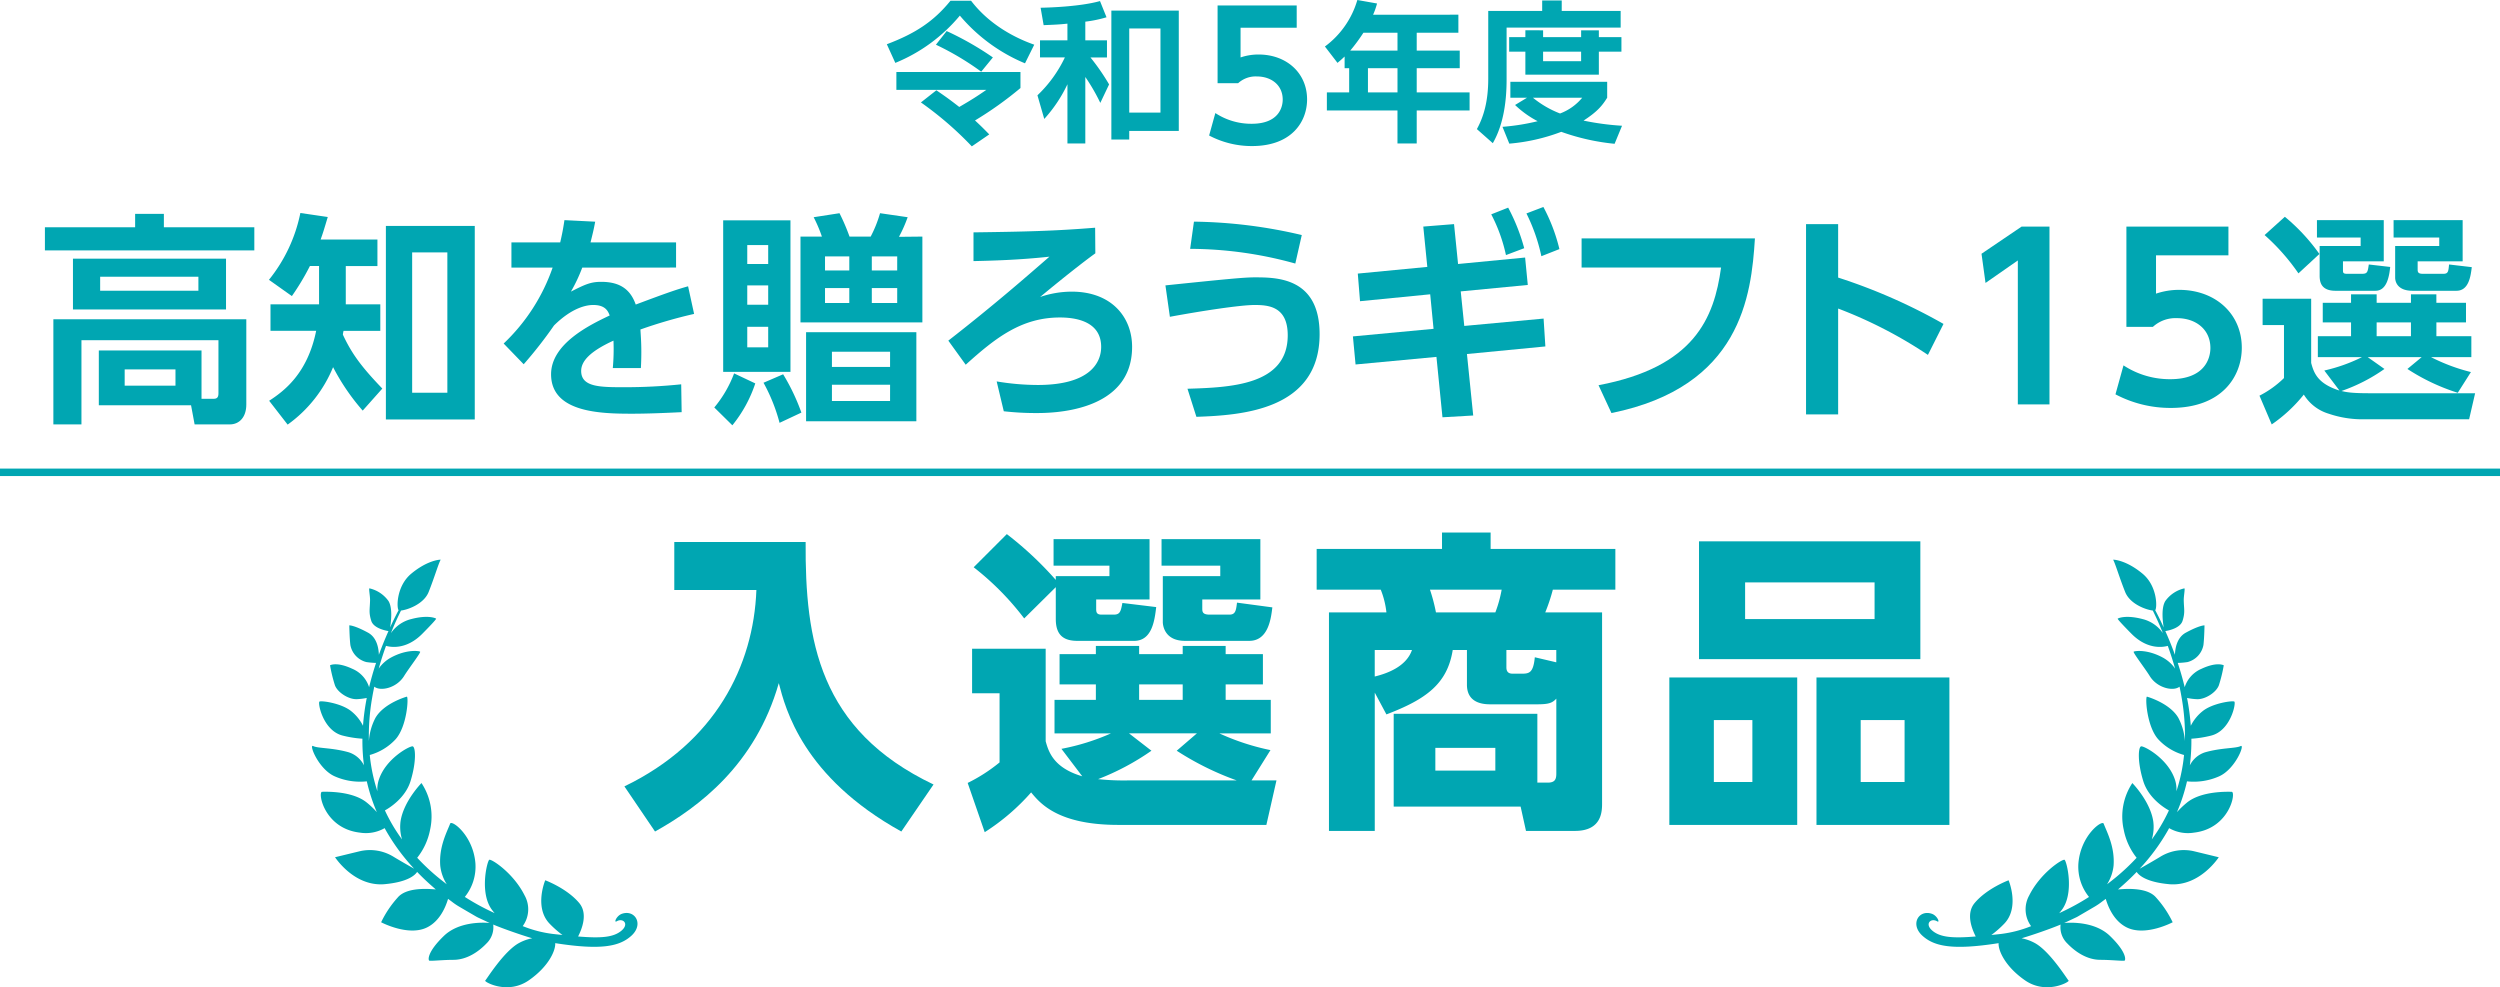 <svg xmlns="http://www.w3.org/2000/svg" width="643.536" height="254.131" viewBox="0 0 643.536 254.131">
  <g id="Group_3076" data-name="Group 3076" transform="translate(682.156 607.416)">
    <g id="グループ_2735" data-name="グループ 2735">
      <path id="パス_14686" data-name="パス 14686" d="M-616.688-542.958h-53.907v-5.962h23.224v-3.443h7.4v3.443h23.283ZM-656.719-503.1v-14.106h26.437v12.446h3.1c.8,0,1.258-.287,1.258-1.377v-13.708H-661.19v21.68h-7.229v-27.066h49.666v21.963c0,3.208-1.779,5.1-4.246,5.1h-9.061l-.918-4.935Zm32.744-24.659h-39.4v-13.072h39.4Zm-7.11-8.425h-25.29v3.61h25.29Zm-5.9,23.853h-13.078v4.184h13.078Z" fill="#00a6b2"/>
      <path id="パス_14687" data-name="パス 14687" d="M-588.788-501.721a55.579,55.579,0,0,1-7.626-11.184,34.052,34.052,0,0,1-11.7,14.79l-4.758-6.135c3.782-2.467,9.86-6.938,12.1-18.007h-11.755v-6.824h12.5v-9.86h-2.354a63.02,63.02,0,0,1-4.643,7.741l-5.9-4.189a39.948,39.948,0,0,0,8.086-17.2l7.053,1.033c-.975,3.271-1.2,4.017-1.836,5.8H-585v6.823h-8.148v9.86h8.889v6.828h-9.462a6.435,6.435,0,0,0-.172.975c2.3,4.93,4.762,8.258,10.151,13.876Zm28.842,2.29h-22.879v-49.833h22.88ZM-567-542.441h-9.061v36.126H-567Z" fill="#00a6b2"/>
      <path id="パス_14688" data-name="パス 14688" d="M-508.128-545.019v6.479H-532.27a40.948,40.948,0,0,1-2.926,6.192c3.615-1.831,5.049-2.52,7.8-2.52,5.221,0,7.627,2.3,8.889,5.848,7.168-2.692,10.381-3.844,13.474-4.7l1.549,7.11A123.593,123.593,0,0,0-517.3-522.6c.057,1.2.23,2.984.23,5.738,0,1.894-.057,3.213-.115,4.184h-7.226a53.557,53.557,0,0,0,.172-7.053c-5.9,2.7-8.315,5.217-8.315,7.8,0,4.189,4.93,4.189,11.122,4.189a139.83,139.83,0,0,0,14.627-.746l.115,7.168c-4.528.23-9.118.4-12.791.4-8.086,0-20.819-.287-20.819-10.151,0-7.8,9.754-12.619,15.086-15.138-.4-1.033-1.033-2.7-4.241-2.7-1.607,0-5.336.574-10.094,5.279a110.974,110.974,0,0,1-7.8,9.979l-5.159-5.336A48.946,48.946,0,0,0-539.9-538.54h-10.606v-6.479h12.557c.516-2.241.746-3.441,1.09-5.733l7.913.4c-.4,2.176-.689,3.266-1.2,5.331Z" fill="#00a6b2"/>
      <path id="パス_14689" data-name="パス 14689" d="M-498.287-502.525a30.26,30.26,0,0,0,5.1-8.774l5.451,2.577a34.087,34.087,0,0,1-5.9,10.783Zm19.609-9.175H-496v-39h17.319Zm-5.733-32.635H-489.8v4.877h5.389Zm0,10.381H-489.8v4.984h5.389Zm0,10.668H-489.8v5.279h5.389Zm2.926,24.716a45.1,45.1,0,0,0-4.131-10.323l5.049-2.18a53.256,53.256,0,0,1,4.7,9.864Zm10.9-47.945a37.21,37.21,0,0,0-2.123-4.987l6.649-1.033a52.725,52.725,0,0,1,2.582,6.02h5.446a31.2,31.2,0,0,0,2.41-6.02l7.11,1.033a35.374,35.374,0,0,1-2.238,5.049l6.025-.062v22.081H-476.1v-22.081Zm24.312,47.545h-28.388v-22.939h28.388Zm-17.262-42.438h-6.25v3.61h6.25Zm0,8.143h-6.25v3.844h6.25Zm10.5,16.4h-14.97v3.9h14.964Zm0,8.487h-14.97v4.184h14.964Zm1.836-33.031h-6.542v3.61h6.536Zm0,8.143h-6.542v3.844h6.536Z" fill="#00a6b2"/>
      <path id="パス_14690" data-name="パス 14690" d="M-400.2-542.207c-3.036,2.18-8.487,6.479-14.22,11.241a25.332,25.332,0,0,1,8.143-1.377c10.209,0,15.54,6.536,15.54,14.22,0,17.032-21.044,17.032-24.716,17.032a73.573,73.573,0,0,1-8.315-.459l-1.832-7.684a64.92,64.92,0,0,0,10.553.918c13.647,0,16.347-5.9,16.347-9.806,0-6.192-5.79-7.569-10.61-7.569-9.917,0-16.63,5.274-24.257,12.16l-4.476-6.2c11.926-9.286,20.356-16.686,26.032-21.616-7.737.856-14.737,1.03-19.552,1.143V-547.6c13.3-.177,20.814-.349,31.31-1.2Z" fill="#00a6b2"/>
      <path id="パス_14691" data-name="パス 14691" d="M-376.481-507.346c11.012-.344,25.806-.861,25.806-13.761,0-7.454-4.987-7.8-8.545-7.8-3.667,0-13.761,1.549-21.79,3.041l-1.148-8.086c16.06-1.666,20.36-2.068,22.938-2.068,5.68,0,16.75,0,16.75,14.627,0,19.724-20.475,20.872-31.716,21.273Zm27.757-32.227a101.573,101.573,0,0,0-27.069-3.787l.975-7a126.321,126.321,0,0,1,27.758,3.448Z" fill="#00a6b2"/>
      <path id="パス_14692" data-name="パス 14692" d="M-305.231-523.516l20.417-1.893.459,7.172-20.188,1.951,1.612,15.827-7.913.459-1.55-15.545-20.819,1.951-.684-7.225,20.757-1.951-.861-8.889-18.065,1.779-.574-7.11,17.893-1.721-1.033-10.381,7.913-.631,1.036,10.265,17.261-1.664.689,7.058-17.261,1.659Zm11.3-30.449a49.3,49.3,0,0,1,4.13,10.438l-4.7,1.774a41.441,41.441,0,0,0-3.787-10.491Zm9.064-.172a45.554,45.554,0,0,1,4.126,10.84l-4.643,1.831a46.246,46.246,0,0,0-3.847-11.007Z" fill="#00a6b2"/>
      <path id="パス_14693" data-name="パス 14693" d="M-230.414-546.051c-.918,14.794-3.61,38.2-36.933,44.961l-3.323-7.168c24.659-4.648,29.76-17.266,31.539-30.282h-35.9v-7.511Z" fill="#00a6b2"/>
      <path id="パス_14694" data-name="パス 14694" d="M-185.882-516.062a114.728,114.728,0,0,0-23.109-11.93v27.245h-8.264v-48.977h8.263v13.761a144.366,144.366,0,0,1,27.121,11.93Z" fill="#00a6b2"/>
      <path id="パス_14695" data-name="パス 14695" d="M-161.763-549.092h7.172v45.765h-8.148v-37.048l-8.315,5.79-1.033-7.512Z" fill="#00a6b2"/>
      <path id="パス_14696" data-name="パス 14696" d="M-108.527-541.691h-18.639v9.864a18.377,18.377,0,0,1,5.967-.975c9.286,0,16.114,6.135,16.114,14.909,0,7.282-4.992,15.483-18.294,15.483a30.289,30.289,0,0,1-14.225-3.5l2.066-7.454a21.7,21.7,0,0,0,12.048,3.557c9,0,10.323-5.5,10.323-8.028,0-4.82-3.787-7.684-8.607-7.684a8.62,8.62,0,0,0-6.192,2.238h-6.824v-25.807h26.265Z" fill="#00a6b2"/>
      <path id="パス_14697" data-name="パス 14697" d="M-68.363-512.44a44.205,44.205,0,0,1-11.069,5.676c1.492.344,2.754.574,7.344.574h27.064l-1.548,6.707H-73.866a26.826,26.826,0,0,1-8.832-1.434,11.3,11.3,0,0,1-6.422-4.93,38.244,38.244,0,0,1-8.263,7.684l-3.151-7.4a25.617,25.617,0,0,0,6.307-4.533V-523.74h-5.5v-6.771h12.5v16.516c.746,2.869,1.894,5.394,7.282,7.115l-3.9-5.159a42.789,42.789,0,0,0,9.692-3.443H-85.509v-5.389h8.545v-3.558h-7.282v-5.049h7.282v-2.176h6.592v2.176h8.832v-2.176H-55v2.176h7.627v5.049h-7.622v3.557h9v5.389H-56.372a47.541,47.541,0,0,0,10.266,3.84l-3.385,5.336a52.558,52.558,0,0,1-12.962-6.133l3.667-3.041h-13.88ZM-94-551.612a49.376,49.376,0,0,1,8.889,9.577l-5.394,4.987a54.034,54.034,0,0,0-8.712-9.86Zm8.258.861h17.2v10.611h-10.5v2.123c0,.8,0,1.085,1.09,1.085h3.787c1.434,0,1.487-.459,1.774-2.4l5.508.631c-.23,2.118-.746,6.135-3.787,6.135H-80.972c-3.73,0-4.074-2.3-4.074-3.9V-544.1h10.553v-2.176H-85.739Zm15.367,29.88h8.832v-3.558h-8.832Zm4.361-29.88h17.779v10.611H-59.818v2.123c0,.741.229,1.085,1.377,1.085h5.217c1.262,0,1.32-.569,1.492-2.4l5.848.684c-.287,2.41-.8,6.082-3.954,6.082h-11.3c-4.356,0-4.471-2.926-4.471-3.385V-544.1h11.351v-2.176H-66.01Z" fill="#00a6b2"/>
      <path id="パス_14698" data-name="パス 14698" d="M-508.583-467.9h33.81c-.158,25.28,3.414,48.361,32.921,62.423l-8.29,12.107c-25.362-14.058-29.833-31.615-31.54-38.2-6.01,21.053-20.642,31.946-31.86,38.2l-7.882-11.619c23.409-11.3,33.244-31.047,33.976-50.555h-21.135Z" fill="#00a6b2"/>
      <path id="パス_14699" data-name="パス 14699" d="M-359.991-406.53h6.417l-2.6,11.457h-38.12c-15.6,0-20.154-5.609-22.435-8.368A55.853,55.853,0,0,1-428.674-393.2l-4.389-12.676a42.21,42.21,0,0,0,8.21-5.284v-17.8h-7.072v-11.463h18.94v23.817c.732,2.6,1.946,6.828,9.424,9.023l-5.365-7.072a58.092,58.092,0,0,0,12.762-3.981h-14.545v-8.618h10.644v-3.982h-9.344v-7.8h9.343v-2.114h11.137v2.114h11.217v-2.114h11.055v2.114h9.592v7.8h-9.592v3.983h11.616v8.617h-13.241a60.871,60.871,0,0,0,13.164,4.308Zm-50.393-49.743-8.129,8.047a70.972,70.972,0,0,0-13.006-13.168l8.535-8.535a89.22,89.22,0,0,1,12.6,11.789v-.975h13.814V-461.8h-14.383v-6.828h24.706V-453.1h-13.737v2.357c0,.894.086,1.54,1.387,1.54h3.165c1.626,0,1.788-.894,2.2-3l8.7,1.057c-.406,3.414-1.057,8.7-5.69,8.7h-14.548c-3.414,0-5.609-1.3-5.609-5.609Zm36.33,37.633H-391.53l5.771,4.471a64.373,64.373,0,0,1-13.737,7.316,63.1,63.1,0,0,0,7.885.325h27.8a74.453,74.453,0,0,1-15.44-7.641Zm-14.875-8.618h11.217v-3.982h-11.217Zm5.771-41.37h25.438V-453.1h-14.952v2.276c0,.813,0,1.621,1.87,1.621h5.121c1.544,0,1.707-1.052,1.946-3.084l9.1,1.219c-.325,2.678-.975,8.616-5.929,8.616h-16.577c-5.446,0-5.69-4.308-5.69-4.8v-11.863h14.79V-461.8h-15.117Z" fill="#00a6b2"/>
      <path id="パス_14700" data-name="パス 14700" d="M-323.4-399.783v-23.893h36.981v17.719h2.682c1.87,0,2.2-.889,2.2-2.357v-19.264c-1.057,1.138-1.951,1.463-5.04,1.463h-11.79c-1.463,0-6.178,0-6.178-5.04V-440.1h-3.657c-1.382,8.7-6.823,12.681-17.07,16.582l-3-5.609v35.6h-11.79v-56.246h14.79a22.112,22.112,0,0,0-1.458-5.853h-16.5v-10.486h32.269v-4.222h12.513v4.222h32.108v10.486h-16.094a47.481,47.481,0,0,1-1.951,5.853h14.627v49.092c0,2.032,0,7.153-6.986,7.153h-12.6l-1.382-6.259Zm-4.88-33.485c3.333-.813,8.129-2.6,9.587-6.828h-9.587Zm31.047-16.5a32.445,32.445,0,0,0,1.626-5.853H-314.06a45.16,45.16,0,0,1,1.54,5.853Zm0,34.867h-15.445v5.853h15.444Zm15.688-22.024v-3.17h-12.844v4.471c0,1.626,1.138,1.626,1.788,1.626h1.87c2.113,0,3.251,0,3.658-4.227Z" fill="#00a6b2"/>
      <path id="パス_14701" data-name="パス 14701" d="M-219.528-395.073h-32.916v-37.956h32.916Zm31.7-42.671h-56.98v-30.317h56.977Zm-53.159,31.621h9.917v-15.933h-9.917Zm8.047-41.938h33.327v-9.431H-232.94Zm52.588,52.989h-34.217v-37.957h34.217Zm-22.837-11.05h11.3v-15.934h-11.3Z" fill="#00a6b2"/>
      <path id="パス_14704" data-name="パス 14704" d="M-522.088-372.184c-1.391.507-2.128,2.4-1.324,1.927,1.607-.942,3.29.631,1.262,2.381-2.128,1.836-5.561,1.98-11.194,1.525,1.033-2.042,2.549-5.91.282-8.621-3.185-3.8-8.741-5.843-8.736-5.848-.014-.014-2.941,7.015,1.143,11.2a25.545,25.545,0,0,0,3.285,2.879c-.784-.081-1.592-.167-2.448-.263a30.6,30.6,0,0,1-7.784-2.018,7.328,7.328,0,0,0,.483-7.913c-2.893-5.8-8.564-9.429-9.09-9.161s-2.63,8.607.77,12.987c.2.263.406.516.607.756l-.4-.2a60.114,60.114,0,0,1-7.273-3.983,12.376,12.376,0,0,0,2.725-8.688c-.6-7.2-6.116-11.194-6.5-10.18-.794,2.085-2.907,5.924-2.553,10.806a11.171,11.171,0,0,0,1.683,4.81c-.8-.617-1.6-1.238-2.386-1.889a55.4,55.4,0,0,1-5.225-4.938,16.673,16.673,0,0,0,3.318-7.235,15.578,15.578,0,0,0-2.219-12c0,.01-4.6,4.676-5.384,9.84a11.222,11.222,0,0,0,.378,4.673c-.8-1.1-1.559-2.238-2.257-3.4a43.745,43.745,0,0,1-2.152-4.069c1.171-.636,5.236-3.17,6.584-7.5,1.578-5.078,1.31-8.855.555-8.989s-7.053,3.2-8.76,8.784a7.859,7.859,0,0,0-.311,2.778,43.771,43.771,0,0,1-1.683-7.072c-.115-.755-.206-1.511-.282-2.266a14.238,14.238,0,0,0,6.632-4.031c2.96-3.3,3.4-10.8,2.922-10.988,0-.01-5.829,1.621-8.066,5.418a15.085,15.085,0,0,0-1.712,6.025,57.036,57.036,0,0,1,.851-11.222c.158-.932.339-1.86.536-2.788,1.626,1.286,5.786.335,7.679-2.754,1.186-1.922,4.366-6.044,4.122-6.25s-3.481-.684-7.545,1.535a9.226,9.226,0,0,0-3.113,2.812q.825-2.94,1.879-5.848c1.038.3,5.107,1.133,9.3-3.07,1.444-1.454,3.73-3.811,3.591-3.935s-2.085-1.033-6.436.12a8.9,8.9,0,0,0-5.2,3.624c.057-.139.11-.273.163-.411.736-1.831,1.564-3.639,2.443-5.422,1.611-.172,5.848-1.6,7.115-4.782,1.506-3.787,2.463-7.115,3.089-8.306-.469-.024-3.586.3-7.545,3.581-3.883,3.213-3.806,8.812-3.285,9.42q-1.161,2.2-2.185,4.452c.277-1.654.665-5.059-.416-6.814a8.277,8.277,0,0,0-4.9-3.261c-.22.019.177,2.018.158,3.046-.043,2.329-.387,3.108.311,5.317.6,1.889,3.577,2.491,4.428,2.639q-1.347,3.021-2.472,6.1c-.067-1.855-.574-4.476-2.783-5.69-3.577-1.951-4.82-1.879-4.825-1.889s.048,3.146.268,5.045a5.583,5.583,0,0,0,4.088,4.4,19.146,19.146,0,0,0,2.529.225q-1.032,3.107-1.788,6.254a7.647,7.647,0,0,0-4.356-4.753c-4.012-1.874-5.7-.88-5.7-.894a37.944,37.944,0,0,0,1.253,5.14c.674,1.846,3.514,3.667,5.623,3.586a15.227,15.227,0,0,0,2.572-.316,60.978,60.978,0,0,0-.966,7.158,11.212,11.212,0,0,0-3.027-3.749c-2.568-2.075-7.684-2.764-8.172-2.472-.512.282.913,7.55,6.025,8.765a27.378,27.378,0,0,0,5.025.789,48.9,48.9,0,0,0,.383,6.723l.019.139a6.669,6.669,0,0,0-3.926-3.361c-4.265-1.215-7.937-.98-9.147-1.607s1.358,5.987,5.585,7.813a16.147,16.147,0,0,0,8.215,1.267,45.8,45.8,0,0,0,2.587,7.937,21.806,21.806,0,0,0-2.62-2.491c-3.693-2.974-10.314-2.778-11.471-2.754-1.186.019.478,9.429,9.7,10.51a9.731,9.731,0,0,0,6.4-1.157c.1.191.2.387.311.574a52.553,52.553,0,0,0,7.278,9.879c-1.368-.775-3.959-2.252-5.451-3.17a11.584,11.584,0,0,0-8.516-1.339c-2.582.622-6.4,1.559-6.4,1.554,0-.048,4.815,7.545,12.652,6.943,6.269-.55,8.028-2.453,8.482-3.17q1.728,1.8,3.577,3.433c.411.359.818.722,1.224,1.081-3.232-.3-7.789-.282-9.793,2.075a26.741,26.741,0,0,0-4.275,6.374c.019,0,7.072,3.763,11.9,1.286,3.208-1.635,4.686-5.14,5.331-7.311.311.234.626.464.937.693a16.745,16.745,0,0,0,1.841,1.262q1.908,1.127,3.806,2.223c.316.182.626.373.947.54s.655.311.98.464c.655.306,1.3.612,1.956.913l.234.11c-2.018-.177-8.023-.287-11.777,3.333-4.38,4.232-4.045,6.2-3.773,6.359s3.6-.2,6.211-.2c3.481,0,6.489-2.094,8.482-4.17a5.79,5.79,0,0,0,1.779-4.915c2.6,1.1,7.316,2.73,10.046,3.534a11.7,11.7,0,0,0-3.395,1.215c-3.926,2.128-8.411,9.434-8.717,9.692-.292.282,5.819,3.777,11.351-.167,5.073-3.562,6.809-7.684,6.675-9.487,11.925,1.874,16.659.846,19.719-2.008,3.132-2.984.741-6.713-2.572-5.537" fill="#00a6b2"/>
      <path id="パス_14705" data-name="パス 14705" d="M-123.788-394.242a9.733,9.733,0,0,0,6.4,1.157c9.224-1.081,10.888-10.5,9.7-10.51-1.157-.024-7.78-.22-11.471,2.745a22.351,22.351,0,0,0-2.62,2.5,45.636,45.636,0,0,0,2.587-7.937,16.156,16.156,0,0,0,8.215-1.267c4.227-1.831,6.809-8.444,5.586-7.813s-4.883.392-9.148,1.607a6.654,6.654,0,0,0-3.925,3.361l.018-.139a48.58,48.58,0,0,0,.383-6.723,27.355,27.355,0,0,0,5.025-.789c5.112-1.215,6.536-8.487,6.025-8.769-.488-.292-5.6.4-8.172,2.477a11.237,11.237,0,0,0-3.027,3.749,60.536,60.536,0,0,0-.966-7.158,15.814,15.814,0,0,0,2.573.316c2.109.077,4.949-1.74,5.623-3.591a37.58,37.58,0,0,0,1.253-5.135c0,.01-1.688-.98-5.7.889a7.676,7.676,0,0,0-4.356,4.753q-.753-3.141-1.787-6.254a19.154,19.154,0,0,0,2.529-.22,5.6,5.6,0,0,0,4.088-4.4c.22-1.9.273-5.045.268-5.045s-1.248-.062-4.825,1.889c-2.209,1.215-2.716,3.835-2.783,5.69q-1.119-3.084-2.472-6.106c.851-.148,3.83-.746,4.428-2.635.7-2.209.354-2.988.311-5.322-.019-1.023.378-3.022.158-3.041a8.278,8.278,0,0,0-4.9,3.261c-1.081,1.75-.693,5.159-.416,6.814q-1.019-2.252-2.185-4.456c.521-.607.6-6.206-3.285-9.415-3.959-3.285-7.077-3.61-7.545-3.581.626,1.186,1.583,4.519,3.089,8.3,1.267,3.189,5.5,4.614,7.115,4.782.88,1.788,1.707,3.6,2.443,5.427.053.134.105.273.163.406a8.937,8.937,0,0,0-5.2-3.624c-4.351-1.148-6.3-.234-6.436-.115s2.147,2.482,3.591,3.935c4.193,4.2,8.262,3.361,9.3,3.07q1.053,2.9,1.879,5.848a9.176,9.176,0,0,0-3.113-2.812c-4.064-2.219-7.306-1.745-7.545-1.535s2.936,4.323,4.122,6.249c1.893,3.089,6.053,4.04,7.679,2.754q.3,1.392.536,2.783a57.036,57.036,0,0,1,.851,11.222,15.051,15.051,0,0,0-1.713-6.02c-2.238-3.8-8.071-5.427-8.065-5.418-.478.191-.038,7.694,2.921,10.988a14.238,14.238,0,0,0,6.632,4.031c-.077.755-.167,1.511-.282,2.266a43.986,43.986,0,0,1-1.683,7.072,7.837,7.837,0,0,0-.311-2.778c-1.707-5.585-8.014-8.922-8.76-8.784s-1.023,3.911.555,8.989c1.348,4.332,5.413,6.862,6.584,7.5a43.624,43.624,0,0,1-2.148,4.07q-1.05,1.751-2.257,3.4a11.118,11.118,0,0,0,.378-4.672c-.784-5.164-5.384-9.831-5.384-9.84a15.578,15.578,0,0,0-2.219,12,16.693,16.693,0,0,0,3.318,7.234,55.186,55.186,0,0,1-5.226,4.939c-.784.646-1.583,1.272-2.386,1.884a11.033,11.033,0,0,0,1.683-4.8c.354-4.882-1.76-8.722-2.553-10.806-.386-1.014-5.9,2.979-6.5,10.18a12.362,12.362,0,0,0,2.73,8.688,60.455,60.455,0,0,1-7.278,3.983c-.129.067-.263.134-.4.2.2-.239.407-.493.607-.755,3.4-4.38,1.31-12.719.77-12.987s-6.2,3.357-9.09,9.161a7.332,7.332,0,0,0,.483,7.913A30.58,30.58,0,0,1-167.1-367c-.856.091-1.664.182-2.448.263a25.834,25.834,0,0,0,3.285-2.879c4.088-4.189,1.157-11.222,1.143-11.2,0,0-5.551,2.046-8.736,5.848-2.267,2.711-.752,6.579.282,8.616-5.633.459-9.066.316-11.194-1.521-2.027-1.75-.344-3.328,1.262-2.381.808.478.067-1.42-1.324-1.927-3.314-1.176-5.7,2.553-2.573,5.537,3.06,2.855,7.794,3.883,19.719,2.008-.134,1.8,1.6,5.924,6.675,9.487,5.532,3.94,11.643.449,11.351.167-.306-.263-4.791-7.564-8.717-9.692a11.84,11.84,0,0,0-3.4-1.219c2.73-.8,7.445-2.429,10.046-3.529a5.8,5.8,0,0,0,1.779,4.915c1.994,2.075,5,4.174,8.482,4.165,2.616,0,5.929.354,6.211.206s.607-2.128-3.773-6.364c-3.754-3.62-9.759-3.5-11.777-3.328l.234-.11q.975-.451,1.956-.913c.325-.153.65-.306.98-.464s.631-.359.947-.54c1.262-.732,2.534-1.478,3.806-2.223a17.582,17.582,0,0,0,1.841-1.262l.937-.693c.645,2.171,2.123,5.676,5.331,7.311,4.825,2.477,11.877-1.291,11.9-1.291a26.89,26.89,0,0,0-4.274-6.369c-2-2.357-6.56-2.381-9.793-2.075.406-.359.813-.722,1.224-1.081q1.85-1.635,3.577-3.433c.453.712,2.214,2.62,8.481,3.17,7.838.6,12.653-6.991,12.653-6.943,0,0-3.821-.932-6.4-1.554a11.568,11.568,0,0,0-8.521,1.339c-1.492.918-4.084,2.4-5.451,3.17a52.552,52.552,0,0,0,7.277-9.879c.11-.191.2-.383.311-.574" fill="#00a6b2"/>
      <rect id="長方形_647" data-name="長方形 647" width="643.536" height="1.922" transform="translate(-682.156 -486.796)" fill="#00a6b2"/>
    </g>
    <path id="パス_15096" data-name="パス 15096" d="M-427.509-572.82c-1.365-1.4-2.145-2.184-3.666-3.588a92.749,92.749,0,0,0,11.7-8.346v-4.136h-31.941v4.6h23.166c-2.3,1.6-3.822,2.574-6.981,4.407-2.145-1.677-3.432-2.613-5.889-4.29l-3.978,3.124a87.469,87.469,0,0,1,13.1,11.31Zm-9.984-34.4c-4.29,5.3-9.048,8.424-16.38,11.193l2.184,4.8A42.476,42.476,0,0,0-435.075-603.4a44.086,44.086,0,0,0,16.77,12.285l2.379-4.8c-4.485-1.56-11.388-4.914-16.263-11.31Zm10.92,14.586a78.869,78.869,0,0,0-11.9-6.786l-2.763,3.512a71.833,71.833,0,0,1,11.66,6.942Zm29.913,6.944a56.065,56.065,0,0,0-4.8-6.942h4.254v-4.407h-5.577v-4.8a32.091,32.091,0,0,0,5.46-1.131L-399-607.14c-4.992,1.4-12.831,1.677-15.288,1.716l.78,4.485c2.73-.117,3.978-.156,6.123-.39v4.29h-7.059v4.407h6.4a32.827,32.827,0,0,1-7.059,9.75l1.755,6.084a36.27,36.27,0,0,0,5.967-8.931v15.249h4.6V-587.6a48.791,48.791,0,0,1,3.861,6.669Zm5.187,11.973h12.753v-30.966h-17.355v33.193h4.6Zm0-4.719v-21.645h8.037v21.645ZM-328.7-603.63a18.779,18.779,0,0,0,1.014-2.886l-5.07-.9a22.789,22.789,0,0,1-8.346,11.973l3.237,4.212c.78-.663,1.014-.858,1.833-1.638v3h1.17v6.24H-340.6v4.641h18.174v8.5h4.953v-8.5h13.611v-4.635h-13.611v-6.24h11.076v-4.527h-11.076v-4.6h10.725v-4.64Zm6.279,4.64v4.6h-12.168a43.431,43.431,0,0,0,3.393-4.6Zm0,9.126v6.24h-7.605v-6.24Zm32.916-7.995h-4.171v3.744h4.173v5.925h18.915v-5.928h5.812v-3.744h-5.811v-1.755h-4.563v1.755h-9.789v-1.755H-289.5Zm14.352,6.2h-9.789v-2.457h9.789Zm10.53,16.614a69,69,0,0,1-9.906-1.326c3.432-2.223,4.758-3.744,6.084-5.889v-4.1h-24.921v4.1h4.29l-3.081,1.87a25.457,25.457,0,0,0,5.811,4.173,56.166,56.166,0,0,1-9.048,1.447l1.755,4.329a49.182,49.182,0,0,0,13.377-3.042,56.942,56.942,0,0,0,13.728,3.081Zm-10.253-7.213a13.526,13.526,0,0,1-5.7,4.056,25.391,25.391,0,0,1-6.981-4.056Zm-10.3-22.347H-299.06v17.433c0,5.733-1.131,9.711-2.925,12.987l4.1,3.627c2.847-4.953,3.549-11.076,3.549-16.38v-13.377h29.36v-4.29h-15.169V-607.3h-5.031Zm-63.187,4.328h-14.453v7.648a14.25,14.25,0,0,1,4.627-.756c7.2,0,12.495,4.758,12.495,11.561,0,5.647-3.871,12.006-14.185,12.006a23.479,23.479,0,0,1-11.031-2.714l1.6-5.78a16.83,16.83,0,0,0,9.343,2.758c6.978,0,8-4.265,8-6.225,0-3.737-2.936-5.958-6.674-5.958a6.68,6.68,0,0,0-4.8,1.735h-5.292v-20.011h20.367Z" fill="#00a6b2"/>
  </g>
</svg>
